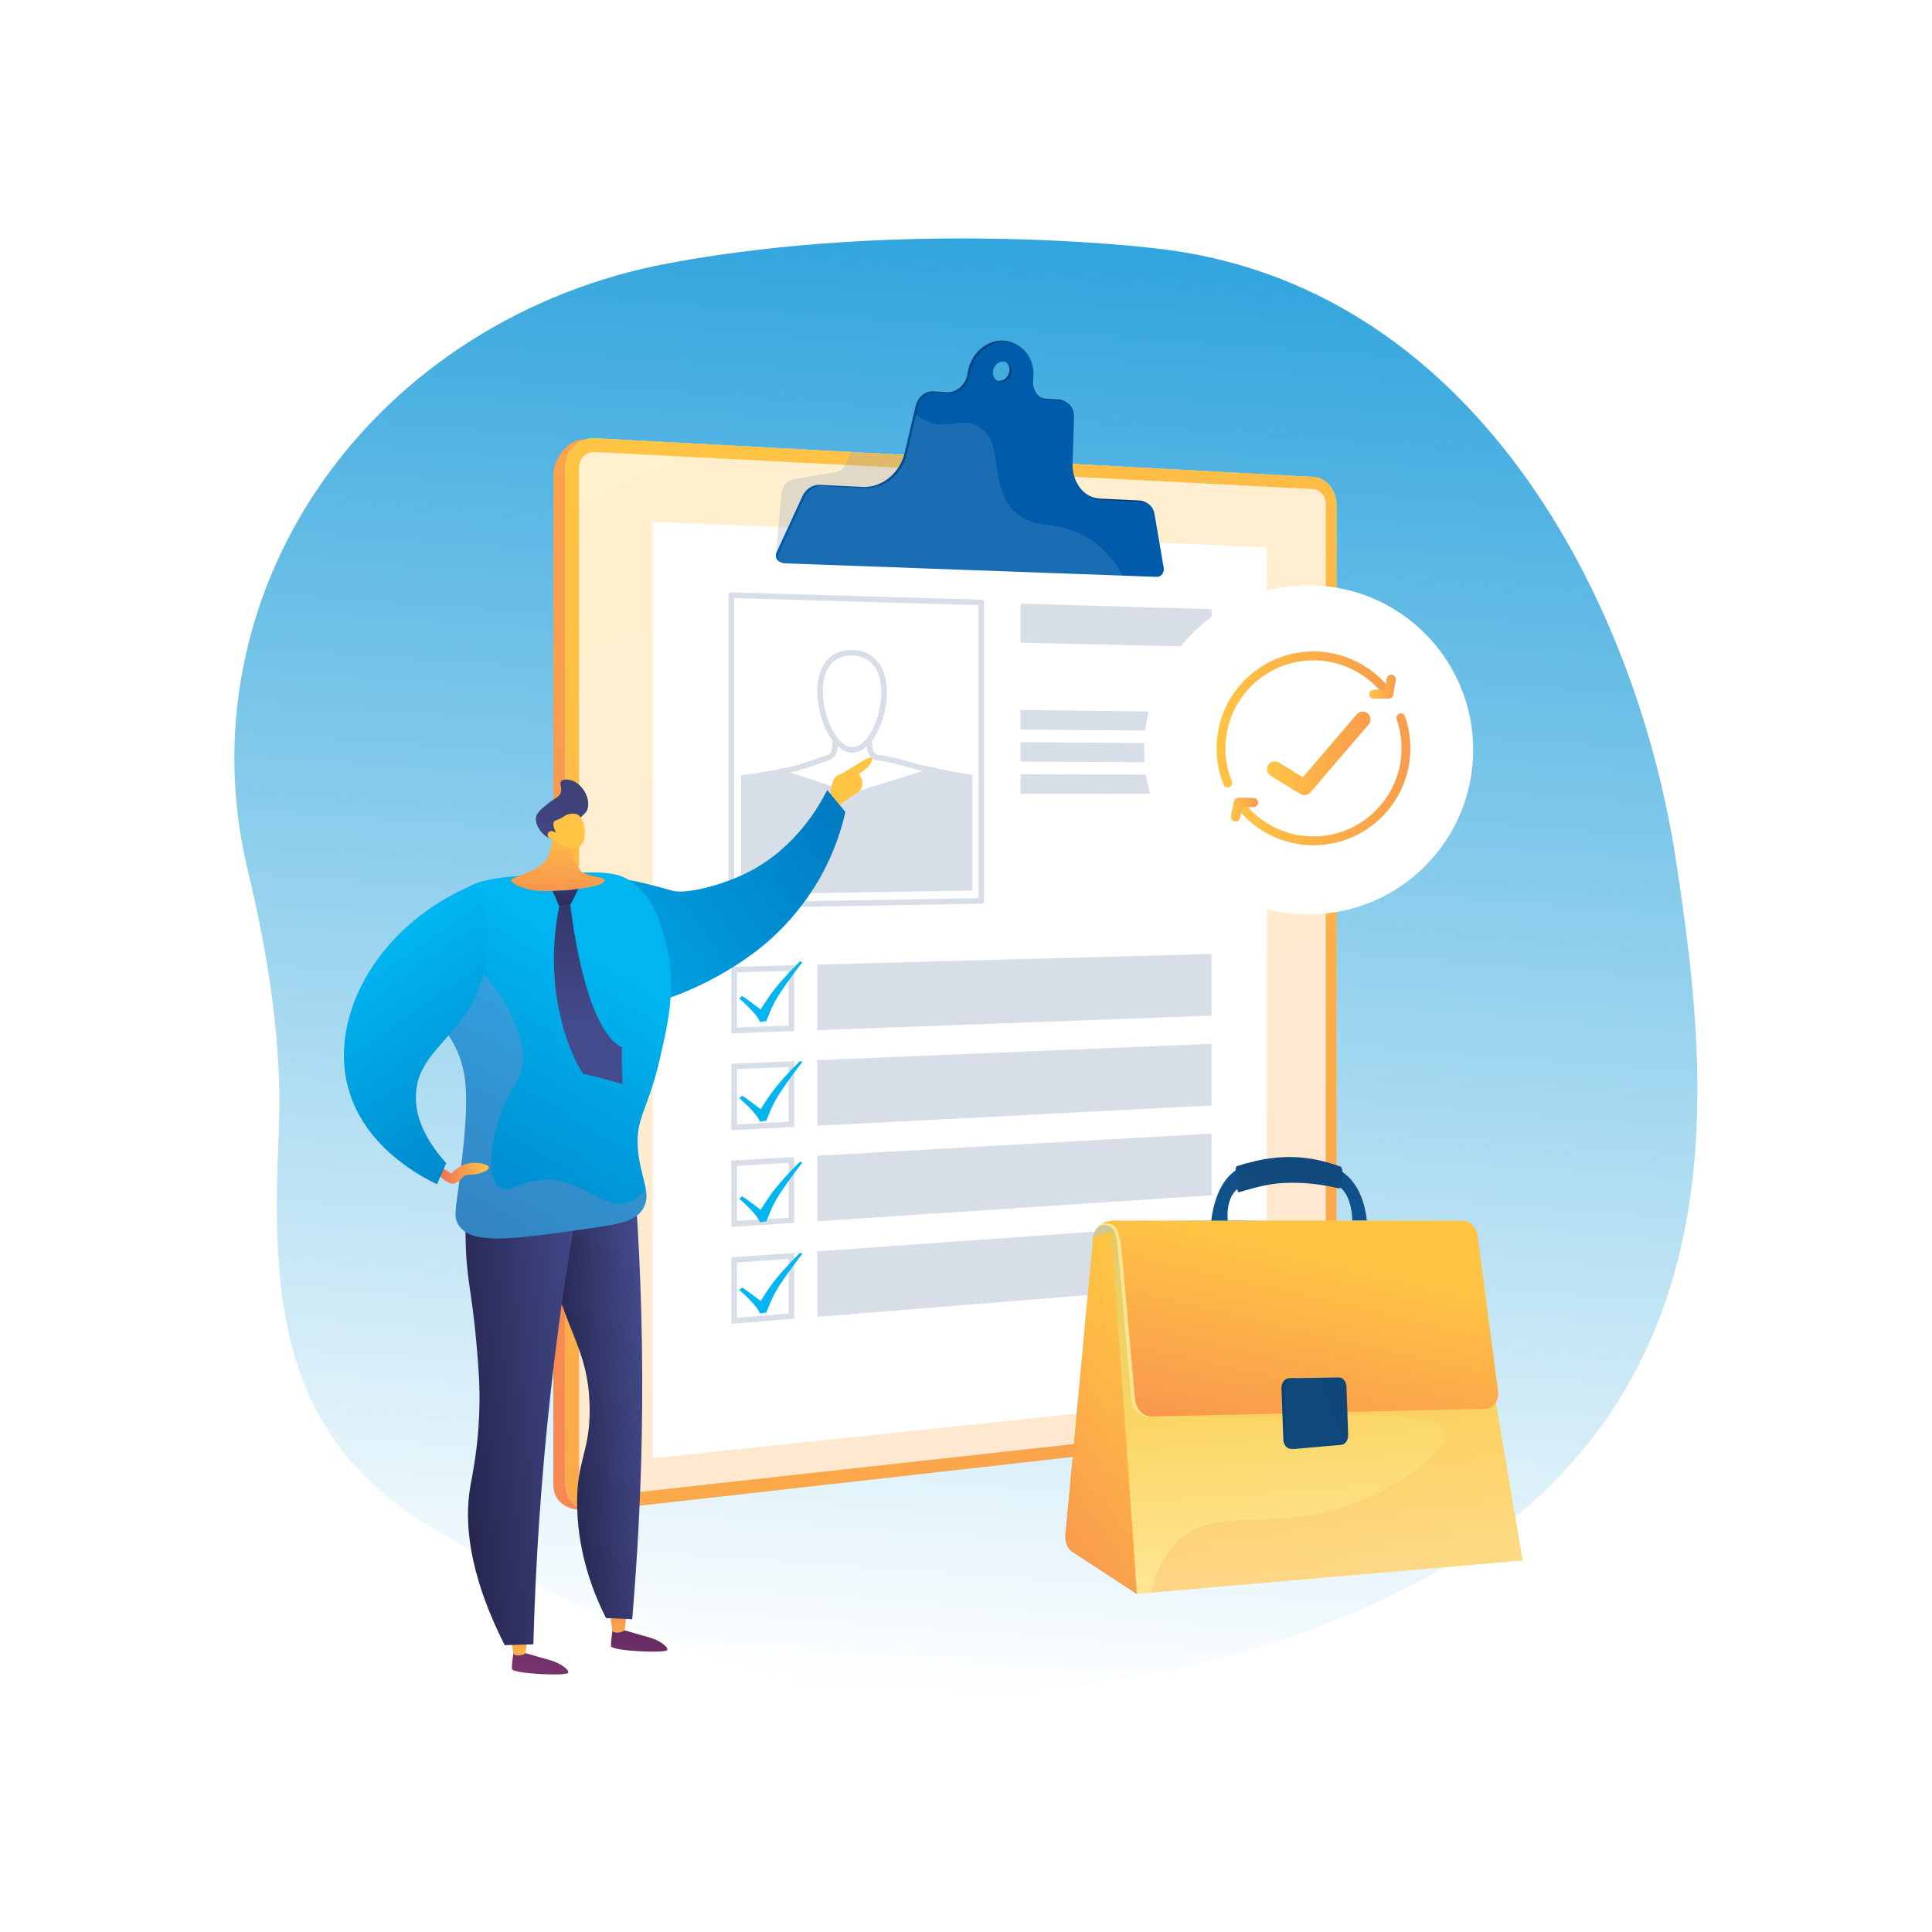 <svg width="320" height="320" viewBox="0 0 320 320" fill="none" xmlns="http://www.w3.org/2000/svg">
<path d="M277.58 142.425C271.012 99.433 244.082 46.613 190.879 41.086C190.879 41.086 150.485 36.173 110.665 43.619C87.032 48.039 66.309 61.195 53.197 80.104C40.085 99.012 35.704 122.069 41.02 144.05C44.473 158.328 46.806 173.104 46.165 187.775C45.05 213.307 45.691 237.141 70.471 252.368C92.596 265.964 120.441 277.956 147.005 280.056C165.057 281.484 185.303 279.174 202.702 274.474C291.374 250.521 284.148 185.418 277.58 142.425Z" fill="url(#paint0_linear_1832_52631)"/>
<g style="mix-blend-mode:soft-light" opacity="0.8">
<path d="M119.017 157.183C134.176 129.484 138.66 109.809 139.751 98.18C140.94 85.514 138.544 79.5 138.442 79.25L137.577 79.605C137.601 79.664 139.997 85.722 138.811 98.196C137.714 109.723 133.247 129.236 118.197 156.733L119.017 157.183H119.017Z" fill="white"/>
<path d="M139.646 220.331C176.355 179.104 177.866 146.59 177.877 146.266L176.942 146.234C176.94 146.315 176.522 154.742 171.376 168.293C166.843 180.224 157.538 198.83 138.948 219.709L139.646 220.331Z" fill="white"/>
<path d="M130.462 208.057C132.184 208.359 133.939 208.605 135.731 208.788L135.826 207.857C113.104 205.529 96.042 193.068 85.73 183.025C74.548 172.135 68.679 161.675 68.621 161.57L67.803 162.024C67.862 162.129 73.797 172.709 85.077 183.695C94.683 193.051 110.095 204.486 130.461 208.057L130.462 208.057Z" fill="white"/>
</g>
<path d="M215.538 80.307L96.865 72.798C94.132 72.652 91.672 75.914 91.672 78.653V245.809C91.672 249.608 95.22 250.373 97.953 250.067L215.538 236.932C217.686 236.692 219.42 234.542 219.42 232.128V84.884C219.42 82.471 217.687 80.422 215.538 80.308V80.307Z" fill="#97A6B7"/>
<path d="M215.538 80.307L96.865 72.798C94.132 72.652 91.672 75.914 91.672 78.653V245.809C91.672 249.608 95.22 250.373 97.953 250.067L215.538 236.932C217.686 236.692 219.42 234.542 219.42 232.128V84.884C219.42 82.471 217.687 80.422 215.538 80.308V80.307Z" fill="url(#paint1_linear_1832_52631)"/>
<path d="M217.49 78.98L98.583 72.582C95.85 72.434 93.623 74.552 93.623 77.313V245.775C93.623 248.536 95.85 250.523 98.583 250.215L217.49 236.828C219.638 236.586 221.372 234.419 221.372 231.987V83.593C221.372 81.16 219.639 79.095 217.49 78.98Z" fill="#D8DEE8"/>
<path d="M217.49 78.98L98.583 72.582C95.85 72.434 93.623 74.552 93.623 77.313V245.775C93.623 248.536 95.85 250.523 98.583 250.215L217.49 236.828C219.638 236.586 221.372 234.419 221.372 231.987V83.593C221.372 81.16 219.639 79.095 217.49 78.98Z" fill="url(#paint2_linear_1832_52631)"/>
<path opacity="0.74" d="M98.583 247.933C97.109 248.096 95.906 247.017 95.906 245.53V77.427C95.906 75.939 97.109 74.791 98.583 74.867L217.49 81.011C218.651 81.071 219.594 82.19 219.594 83.506V232.181C219.594 233.497 218.651 234.671 217.49 234.8L98.583 247.933Z" fill="white"/>
<path d="M209.826 230.812L108.124 241.53V86.441L209.826 90.631V230.812Z" fill="white"/>
<g style="mix-blend-mode:multiply" opacity="0.3">
<path d="M169.148 91.39L128.503 91.947L129.415 81.92C129.484 80.617 130.345 79.548 131.478 79.357L138.362 78.2C139.173 78.064 139.871 77.478 140.224 76.637L140.97 74.863L158.975 76.079L169.148 91.39Z" fill="#97A6B7"/>
</g>
<path d="M190.853 84.886C190.66 83.752 189.829 82.956 188.782 82.904L182.287 82.585C179.339 82.441 177.179 79.821 177.286 76.504L177.537 68.815C177.584 67.393 176.655 66.253 175.379 66.171L173.245 66.031C171.619 65.925 170.535 64.356 170.763 62.541C171.162 59.37 169.176 56.635 166.298 56.42C163.397 56.203 160.69 58.628 160.257 61.839C160.194 62.316 160.046 62.788 159.806 63.209C159.136 64.385 157.961 65.032 156.812 64.957L154.61 64.813C153.277 64.726 152.009 65.75 151.672 67.19L149.841 74.995C149.05 78.37 146.064 80.81 142.894 80.654L135.769 80.305C134.602 80.248 133.458 80.992 132.92 82.158L128.627 91.477C128.276 92.24 128.709 93.064 129.475 93.092L191.259 95.336C191.936 95.361 192.509 94.623 192.385 93.891L190.855 84.886H190.853ZM165.422 63.074C164.571 63.016 163.981 62.207 164.104 61.266C164.229 60.326 165.019 59.613 165.87 59.673C166.72 59.733 167.306 60.543 167.183 61.48C167.059 62.418 166.272 63.131 165.422 63.073V63.074Z" fill="url(#paint3_linear_1832_52631)"/>
<path d="M191.219 85.093C191.026 83.959 190.195 83.163 189.148 83.111L182.653 82.793C179.705 82.648 177.544 80.028 177.652 76.711L177.903 69.022C177.95 67.6 177.021 66.46 175.745 66.378L173.611 66.238C171.984 66.132 170.9 64.563 171.129 62.748C171.527 59.577 169.542 56.842 166.663 56.627C163.763 56.41 161.055 58.835 160.623 62.046C160.559 62.523 160.412 62.995 160.172 63.416C159.502 64.592 158.327 65.239 157.177 65.164L154.976 65.02C153.643 64.933 152.375 65.957 152.038 67.398L150.207 75.203C149.415 78.578 146.43 81.017 143.259 80.862L136.135 80.513C134.968 80.456 133.823 81.199 133.286 82.366L128.993 91.684C128.641 92.448 129.074 93.272 129.841 93.3L191.625 95.545C192.301 95.569 192.875 94.832 192.751 94.1L191.221 85.095L191.219 85.093ZM165.788 63.281C164.937 63.223 164.347 62.414 164.47 61.473C164.594 60.533 165.385 59.82 166.236 59.88C167.085 59.941 167.672 60.75 167.548 61.687C167.425 62.625 166.638 63.338 165.788 63.28V63.281Z" fill="#005CAA"/>
<g style="mix-blend-mode:soft-light" opacity="0.5">
<path d="M180.646 89.373C175.134 85.651 170.906 88.291 167.472 84.093C163.795 79.6 166.274 73.684 162.47 70.893C160.034 69.105 157.861 70.682 155.029 70.198C153.991 70.021 152.884 69.57 151.734 68.691L150.207 75.201C149.415 78.576 146.43 81.015 143.259 80.86L136.135 80.511C134.968 80.454 133.823 81.197 133.286 82.363L128.993 91.682C128.641 92.446 129.074 93.27 129.841 93.298L185.99 95.338C184.576 92.881 182.819 90.84 180.647 89.374L180.646 89.373Z" fill="white" fill-opacity="0.2"/>
</g>
<path d="M130.622 160.819V169.876L122.062 170.192V161.048L130.622 160.818V160.819ZM131.548 159.867L121.136 160.148V171.153L131.548 170.769V159.867Z" fill="#D8DEE8"/>
<path d="M200.672 168.216L135.382 170.627V159.764L200.672 158.008V168.216Z" fill="#D8DEE8"/>
<path d="M130.622 176.723V185.78L122.062 186.22V177.077L130.622 176.722V176.723ZM131.548 175.758L121.136 176.19V187.196L131.548 186.659V175.758Z" fill="#D8DEE8"/>
<path d="M200.672 183.095L135.382 186.46V175.597L200.672 172.887V183.095Z" fill="#D8DEE8"/>
<path d="M130.622 192.616V201.671L122.063 202.237V193.096L130.622 192.616ZM131.548 191.637L121.136 192.221V203.227L131.548 202.538V191.637Z" fill="#D8DEE8"/>
<path d="M200.672 197.966L135.382 202.284V191.421L200.672 187.758V197.966Z" fill="#D8DEE8"/>
<path d="M130.622 208.513V217.566L122.062 218.257V209.118L130.622 208.512V208.513ZM131.548 207.52L121.136 208.256V219.262L131.548 218.421V207.52Z" fill="#D8DEE8"/>
<path d="M200.672 212.842L135.382 218.113V207.25L200.672 202.633V212.842Z" fill="#D8DEE8"/>
<path d="M121.136 150.408C121.015 150.408 120.898 150.36 120.812 150.275C120.723 150.188 120.673 150.069 120.673 149.945V98.581C120.673 98.456 120.724 98.336 120.814 98.249C120.903 98.162 121.017 98.112 121.15 98.118L162.552 99.325C162.802 99.333 163.001 99.537 163.001 99.787V149.215C163.001 149.468 162.798 149.673 162.547 149.678L121.145 150.407H121.137L121.136 150.408ZM121.599 99.058V149.474L162.076 148.761V100.239L121.599 99.058Z" fill="#D8DEE8"/>
<path d="M200.672 107.178L169.041 106.45V99.981L200.672 100.903V107.178Z" fill="#D8DEE8"/>
<path d="M200.672 121.119L169.041 120.825V117.59L200.672 117.982V121.119Z" fill="#D8DEE8"/>
<path d="M200.672 126.292L169.041 126.157V122.922L200.672 123.154V126.292Z" fill="#D8DEE8"/>
<path d="M200.672 131.463L169.041 131.488V128.254L200.672 128.325V131.463Z" fill="#D8DEE8"/>
<path d="M122.751 148.12V128.425L128.778 127.474L154.526 127.199L161.039 128.369V147.508L122.751 148.12Z" fill="#D8DEE8"/>
<path d="M143.174 114.911C143.471 117.936 143.769 120.958 144.067 123.98C144.147 124.798 144.76 125.442 145.524 125.513C148.541 125.794 151.854 127.282 154.838 127.557L141.159 131.828L129.09 127.831C132.346 127.335 134.716 126.294 137.105 125.518C137.717 125.32 138.159 124.757 138.234 124.081C138.441 122.208 138.648 120.336 138.855 118.466L143.174 114.91V114.911Z" fill="white"/>
<path d="M141.16 132.291C141.111 132.291 141.062 132.283 141.014 132.268L128.946 128.271C128.743 128.203 128.612 128.006 128.63 127.792C128.648 127.579 128.81 127.406 129.021 127.374C131.449 127.004 133.363 126.33 135.213 125.679C135.813 125.467 136.381 125.267 136.963 125.079C137.401 124.937 137.72 124.526 137.774 124.031L138.395 118.416C138.408 118.296 138.468 118.187 138.561 118.11L142.88 114.555C143.012 114.446 143.193 114.419 143.351 114.484C143.509 114.55 143.617 114.696 143.634 114.866L144.527 123.935C144.586 124.532 145.023 125.002 145.567 125.053C147.12 125.197 148.751 125.653 150.328 126.095C151.855 126.521 153.434 126.964 154.881 127.097C155.101 127.118 155.275 127.29 155.299 127.509C155.322 127.728 155.186 127.933 154.976 128L141.297 132.27C141.252 132.284 141.206 132.291 141.159 132.291H141.16ZM130.933 127.953L141.164 131.341L152.831 127.699C151.914 127.499 150.988 127.239 150.078 126.985C148.541 126.554 146.952 126.11 145.482 125.973C144.497 125.881 143.709 125.062 143.606 124.024L142.799 115.819L139.295 118.703L138.695 124.132C138.6 124.987 138.032 125.705 137.249 125.959C136.678 126.145 136.116 126.342 135.521 126.552C134.097 127.053 132.638 127.566 130.933 127.953Z" fill="#D8DEE8"/>
<path d="M146.438 114.625C146.438 119.048 144.081 124.22 141.16 124.203C138.222 124.185 135.829 118.933 135.829 114.467C135.829 110.001 138.223 108.046 141.16 108.107C144.081 108.168 146.438 110.202 146.438 114.625Z" fill="white"/>
<path d="M141.175 124.668H141.156C137.895 124.649 135.365 119.17 135.365 114.47C135.365 112.148 136.006 110.293 137.219 109.105C138.227 108.118 139.595 107.613 141.168 107.646C145.395 107.734 146.901 111.31 146.901 114.627C146.901 117.945 145.622 121.615 143.79 123.436C142.967 124.254 142.087 124.668 141.175 124.668ZM141.026 108.571C139.758 108.571 138.668 108.983 137.868 109.767C136.837 110.776 136.292 112.403 136.292 114.47C136.292 118.63 138.539 123.727 141.162 123.743C141.839 123.746 142.491 123.423 143.137 122.78C144.781 121.146 145.975 117.717 145.975 114.628C145.975 110.9 144.171 108.635 141.15 108.572C141.108 108.572 141.067 108.571 141.025 108.571H141.026Z" fill="#D8DEE8"/>
<path d="M122.457 165.394C122.457 165.394 125.314 167.781 125.864 169.25C125.91 169.315 126.81 169.098 126.914 169.142C127.234 168.498 127.734 166.739 129.052 164.714C130.779 162.061 132.807 159.489 132.842 159.458C132.844 159.456 132.856 159.445 132.859 159.43C132.872 159.347 132.537 159.205 132.484 159.257C132.136 159.6 130.109 161.588 128.463 163.634C127.078 165.356 126.005 167.215 126.005 167.215C126.005 167.215 123.275 165.107 122.905 164.985C122.756 165.121 122.606 165.257 122.456 165.394H122.457Z" fill="#00B5F0"/>
<path d="M122.457 181.902C122.457 181.902 125.314 184.289 125.864 185.758C125.91 185.822 126.81 185.606 126.914 185.65C127.234 185.006 127.734 183.247 129.052 181.222C130.779 178.569 132.807 175.997 132.842 175.965C132.844 175.964 132.856 175.952 132.859 175.938C132.872 175.855 132.537 175.713 132.484 175.765C132.136 176.108 130.109 178.096 128.463 180.142C127.078 181.863 126.005 183.723 126.005 183.723C126.005 183.723 123.275 181.615 122.905 181.493C122.756 181.629 122.606 181.765 122.456 181.902H122.457Z" fill="#00B5F0"/>
<path d="M122.457 198.57C122.457 198.57 125.314 200.957 125.864 202.426C125.91 202.49 126.81 202.274 126.914 202.318C127.234 201.674 127.734 199.915 129.052 197.89C130.779 195.236 132.807 192.665 132.842 192.633C132.844 192.632 132.856 192.62 132.859 192.606C132.872 192.523 132.537 192.381 132.484 192.433C132.136 192.776 130.109 194.764 128.463 196.81C127.078 198.531 126.005 200.391 126.005 200.391C126.005 200.391 123.275 198.283 122.905 198.16C122.756 198.297 122.606 198.433 122.456 198.57H122.457Z" fill="#00B5F0"/>
<path d="M122.457 213.672C122.457 213.672 125.314 216.058 125.864 217.527C125.91 217.592 126.81 217.375 126.914 217.419C127.234 216.775 127.734 215.016 129.052 212.991C130.779 210.338 132.807 207.767 132.842 207.735C132.844 207.733 132.856 207.722 132.859 207.707C132.872 207.625 132.537 207.482 132.484 207.535C132.136 207.877 130.109 209.865 128.463 211.911C127.078 213.633 126.005 215.493 126.005 215.493C126.005 215.493 123.275 213.385 122.905 213.262C122.756 213.398 122.606 213.535 122.456 213.672H122.457Z" fill="#00B5F0"/>
<path d="M221.45 193.641C221.45 193.641 225.981 195.17 226.463 203.071C225.722 203.009 223.994 203.071 223.994 203.071C223.994 203.071 224.314 197.325 221.091 196.208C221.35 195.538 221.45 193.641 221.45 193.641V193.641Z" fill="url(#paint4_linear_1832_52631)"/>
<path d="M204.825 193.166C204.938 194.605 205.051 196.043 205.164 197.482C207.403 196.836 209.851 196.086 212.485 195.948C215.907 195.769 219.045 196.168 221.839 196.861C221.963 196.679 222.226 196.242 222.348 195.531C222.544 194.385 222.216 193.435 222.155 193.265C220.732 192.737 219.188 192.293 217.535 191.992C212.793 191.128 208.507 191.986 204.825 193.166H204.825Z" fill="url(#paint5_linear_1832_52631)"/>
<path d="M204.613 194.414C204.62 193.894 204.657 193.244 204.824 193.167C204.981 193.096 205.192 193.566 205.284 193.827C205.322 193.936 205.406 194.2 205.457 195.039C205.525 196.122 205.446 196.652 205.374 196.98C205.331 197.177 205.264 197.475 205.163 197.483C205.083 197.489 205.012 197.3 204.908 196.936C204.767 196.444 204.597 195.625 204.613 194.414Z" fill="url(#paint6_linear_1832_52631)"/>
<path d="M200.486 203.506C201.424 203.692 203.707 204.248 203.707 204.248C203.707 204.248 202.219 199.195 205.025 196.862C205.098 196.48 205.172 195.875 205.083 195.146C205.014 194.583 204.872 194.133 204.748 193.82C203.557 194.533 200.963 196.928 200.486 203.506Z" fill="url(#paint7_linear_1832_52631)"/>
<path d="M181.069 204.834C181.069 204.834 181.183 202.18 185.098 202.18C185.715 202.664 185.746 204.834 185.746 204.834H181.069Z" fill="url(#paint8_linear_1832_52631)"/>
<path d="M177.593 257.004L188.307 263.998L194.799 238.312L184.102 203.875L181.069 204.834L176.466 254.291C176.362 255.411 176.812 256.495 177.592 257.004H177.593Z" fill="url(#paint9_linear_1832_52631)"/>
<path d="M177.593 257.004L188.307 263.998L194.799 238.312L184.102 203.875L181.069 204.834L176.466 254.291C176.362 255.411 176.812 256.495 177.592 257.004H177.593Z" fill="url(#paint10_linear_1832_52631)"/>
<g style="mix-blend-mode:multiply" opacity="0.3">
<path d="M194.799 238.312L184.102 203.875L181.068 204.834C181.815 207.874 182.173 212.823 182.341 215.578C183.058 227.302 185.441 230.565 184.287 238.745C183.327 245.546 181.232 246.469 181.415 251.044C181.614 256.028 184.311 260.201 187.516 263.482L188.307 263.998L194.799 238.312Z" fill="url(#paint11_linear_1832_52631)" style="mix-blend-mode:multiply"/>
<path d="M194.799 238.312L184.102 203.875L181.068 204.834C181.815 207.874 182.173 212.823 182.341 215.578C183.058 227.302 185.441 230.565 184.287 238.745C183.327 245.546 181.232 246.469 181.415 251.044C181.614 256.028 184.311 260.201 187.516 263.482L188.307 263.998L194.799 238.312Z" fill="url(#paint12_linear_1832_52631)"/>
</g>
<path d="M184.102 203.875H242.935L252.197 258.46L188.307 263.998L184.102 203.875Z" fill="url(#paint13_linear_1832_52631)"/>
<g style="mix-blend-mode:multiply" opacity="0.2">
<path d="M242.935 203.872H223.115C222.751 204.991 222.193 206.538 221.378 208.289C212.515 227.342 192.224 229.744 192.59 232.875C193.138 237.555 238.322 230.912 239.476 237.343C240.033 240.447 230.492 247.504 220.521 250.176C208.583 253.375 199.811 249.343 193.976 256.532C192 258.966 191.128 261.818 190.703 263.746L252.197 258.457L242.936 203.871L242.935 203.872Z" fill="url(#paint14_linear_1832_52631)"/>
<path d="M242.935 203.872H223.115C222.751 204.991 222.193 206.538 221.378 208.289C212.515 227.342 192.224 229.744 192.59 232.875C193.138 237.555 238.322 230.912 239.476 237.343C240.033 240.447 230.492 247.504 220.521 250.176C208.583 253.375 199.811 249.343 193.976 256.532C192 258.966 191.128 261.818 190.703 263.746L252.197 258.457L242.936 203.871L242.935 203.872Z" fill="url(#paint15_linear_1832_52631)"/>
</g>
<path d="M185.099 202.18C184.437 202.18 183.509 202.091 182.502 202.729C182.287 202.865 182.097 203.015 181.93 203.167L182.394 202.989C183.14 202.753 184.17 203.068 184.554 203.875C185.027 204.868 185.197 207.164 185.299 208.301C185.593 211.536 187.399 231.667 187.399 231.667C187.534 233.365 188.73 234.65 190.142 234.617L244.868 231.548C245.283 231.539 245.694 231.399 246.037 231.115C246.752 230.524 247.076 229.498 246.91 228.524L244.138 204.547C243.903 203.168 242.898 202.18 241.733 202.18H185.1H185.099Z" fill="url(#paint16_linear_1832_52631)"/>
<path d="M185.685 202.182C185.022 202.182 184.236 202.085 183.359 202.339C183.123 202.407 182.745 202.533 182.579 202.684C182.579 202.684 184.437 202.206 185.14 203.877C185.569 204.898 185.782 207.166 185.886 208.303C186.18 211.538 187.985 231.67 187.985 231.67C188.12 233.367 189.316 234.653 190.728 234.62L246.071 233.336C246.486 233.327 246.897 233.187 247.24 232.903C247.956 232.312 248.279 231.286 248.113 230.311L244.724 204.548C244.49 203.17 243.485 202.182 242.319 202.182H185.686L185.685 202.182Z" fill="url(#paint17_linear_1832_52631)"/>
<path d="M221.627 238.13L214.696 239.922L213.964 239.987C213.226 240.051 212.592 239.367 212.56 238.465L212.255 229.939C212.223 229.037 212.806 228.289 213.546 228.278L214.281 228.266L221.248 229.217C221.914 229.207 222.474 228.825 222.504 229.672L222.789 237.667C222.819 238.513 222.289 238.072 221.626 238.13H221.627Z" fill="url(#paint18_linear_1832_52631)"/>
<path d="M222.154 239.31L214.475 239.986C213.738 240.05 213.103 239.366 213.071 238.464L212.767 229.938C212.735 229.036 213.318 228.288 214.057 228.277L221.754 228.152C222.42 228.142 222.985 228.825 223.015 229.671L223.301 237.666C223.331 238.512 222.817 239.252 222.153 239.31H222.154Z" fill="url(#paint19_linear_1832_52631)"/>
<path d="M137.534 131.652C137.534 131.652 137.59 128.788 138.912 128.345C140.235 127.902 144.734 124.419 144.465 125.777C144.196 127.135 142.23 128.179 142.23 128.179C142.23 128.179 143.886 130.242 141.777 131.45C139.667 132.658 135.661 136.699 137.534 131.653V131.652Z" fill="url(#paint20_linear_1832_52631)"/>
<path d="M137.016 130.852C138.019 132.066 139.022 133.28 140.025 134.495C139.406 137.218 138.246 141.03 135.941 145.168C134.924 146.993 131.742 152.369 125.882 157.045C117.905 163.41 102.855 170.159 97.671 164.845C93.046 160.104 98.396 147.929 99.387 145.74C101.96 146.627 98.597 143.83 111.362 147.53C113.005 148.006 117.515 147.265 122.325 145.206C131.228 141.396 135.577 133.714 137.016 130.852Z" fill="url(#paint21_linear_1832_52631)"/>
<path d="M101.532 269.481C101.532 269.481 101.151 271.811 101.2 272.64C101.248 273.469 110.448 273.893 110.541 273.271C110.634 272.65 109.02 271.663 107.884 271.314C106.748 270.966 103.424 270.035 103.424 270.035L101.531 269.48L101.532 269.481Z" fill="url(#paint22_linear_1832_52631)"/>
<path d="M103.765 267.157L103.472 270.054C103.472 270.054 102.403 270.76 101.461 270.215L100.99 267.062L103.765 267.157Z" fill="url(#paint23_linear_1832_52631)"/>
<path d="M85.118 273.255C85.118 273.255 84.737 275.584 84.786 276.413C84.834 277.242 94.035 277.667 94.127 277.045C94.22 276.424 92.606 275.436 91.47 275.088C90.334 274.739 87.01 273.809 87.01 273.809L85.117 273.254L85.118 273.255Z" fill="url(#paint24_linear_1832_52631)"/>
<path d="M87.351 270.935L87.057 273.831C87.057 273.831 85.989 274.538 85.047 273.992L84.576 270.84L87.351 270.935Z" fill="url(#paint25_linear_1832_52631)"/>
<path d="M102.096 191.538C103.159 193.694 104.223 195.85 105.286 198.006C106.142 210.31 106.566 223.689 106.294 237.997C106.091 248.642 105.522 258.726 104.705 268.191C103.263 268.125 101.822 268.059 100.379 267.993C98.295 263.856 95.833 257.586 95.607 249.847C95.371 241.775 97.818 240.703 97.662 232.974C97.462 222.957 93.261 220.284 91.023 208.234C90.167 203.626 89.591 197.607 90.276 190.305C94.216 190.715 98.157 191.127 102.097 191.538H102.096Z" fill="url(#paint26_linear_1832_52631)"/>
<path style="mix-blend-mode:multiply" opacity="0.3" d="M90.275 190.305C92.403 190.526 94.531 190.749 96.659 190.971C100.49 197.637 101.559 204.575 100.887 207.644C99.936 211.986 97.421 213.377 97.559 217.737C97.696 222.05 100.237 223.169 101.849 228.254C102.965 231.774 102.67 235.011 102.035 241.34C100.757 254.09 97.678 257.989 100.257 262.169C100.99 263.357 102.31 264.772 104.896 265.851C104.833 266.633 104.771 267.418 104.704 268.191C103.262 268.126 101.821 268.059 100.378 267.993C98.294 263.855 95.832 257.586 95.606 249.847C95.37 241.775 97.817 240.703 97.662 232.974C97.46 222.957 93.26 220.285 91.022 208.234C90.166 203.626 89.59 197.607 90.275 190.305Z" fill="url(#paint27_linear_1832_52631)"/>
<path d="M96.375 195.42C94.379 206.305 92.615 217.956 91.239 230.311C89.578 245.23 88.691 259.293 88.343 272.352C86.76 272.397 85.177 272.442 83.595 272.487C77.359 260.15 76.978 251.786 77.878 246.34C78.224 244.241 79.165 240.127 79.38 233.977C79.53 229.69 79.257 226.428 78.915 222.506C78.166 213.908 77.257 212.031 77.126 205.454C77.004 199.282 76.978 196.158 78.74 194.335C83.382 189.532 95.459 194.995 96.375 195.42Z" fill="url(#paint28_linear_1832_52631)"/>
<path d="M106.497 200.213C108.014 197.697 106.109 195.271 105.675 190.503C105.184 185.101 107.265 184.202 109.324 175.248C110.693 169.294 112.006 163.577 110.438 156.885C109.687 153.678 108.412 148.239 103.911 145.612C101.588 144.256 98.416 144.392 92.167 144.718C84.44 145.122 80.577 145.325 77.696 146.842C77.274 147.065 68.508 151.832 67.905 159.604C67.291 167.514 75.905 168.578 77.054 179.126C77.57 183.861 76.65 191.144 76.054 195.868C75.482 200.404 75.088 201.565 75.983 202.939C78.14 206.248 84.745 205.305 97.955 203.419C103.136 202.679 105.367 202.089 106.498 200.212L106.497 200.213Z" fill="url(#paint29_linear_1832_52631)"/>
<path style="mix-blend-mode:multiply" opacity="0.2" d="M86.399 177.431C85.84 179.488 83.831 181.023 82.433 186.024C82.131 187.104 79.981 194.792 82.77 196.685C84.381 197.778 85.828 195.707 89.737 195.437C96.514 194.968 99.741 200.663 104.168 199.108C104.935 198.838 105.95 198.262 106.961 196.94C107.163 198.131 107.129 199.166 106.497 200.214C105.366 202.091 103.136 202.68 97.954 203.42C84.744 205.307 78.139 206.25 75.982 202.94C75.087 201.567 75.481 200.405 76.053 195.87C76.649 191.146 77.569 183.862 77.053 179.127C75.904 168.578 67.289 167.516 67.904 159.605C68.068 157.49 68.846 155.608 69.886 153.969C80.815 158.391 88.155 170.969 86.399 177.431V177.431Z" fill="url(#paint30_linear_1832_52631)"/>
<path d="M72.596 192.991L74.782 194.387C75.174 193.933 76.084 193.019 77.502 192.707C79.102 192.356 80.936 192.859 80.979 193.37C81.014 193.779 79.896 194.191 79.723 194.255C78.329 194.77 77.294 194.342 76.73 194.903C76.53 195.101 76.282 195.47 75.71 195.812C75.56 195.902 75.403 195.981 75.319 196.014C74.389 196.376 72.791 194.754 72.654 194.613L72.596 192.991L72.596 192.991Z" fill="url(#paint31_linear_1832_52631)"/>
<path d="M79.055 164.317C80.637 160.529 81.852 154.762 79.354 146.148C62.893 152.635 54.379 167.977 57.656 180.167C60.359 190.215 70.189 195.109 72.382 196.139C72.892 194.977 73.403 193.816 73.913 192.655C71.372 189.825 68.508 185.64 68.913 180.865C69.475 174.245 75.853 171.986 79.055 164.317Z" fill="url(#paint32_linear_1832_52631)"/>
<path d="M91.763 136.93C91.763 136.93 91.632 139.809 90.739 141.966C89.932 143.915 85.683 145.14 84.821 145.575C83.959 146.01 86.435 147.282 88.92 147.531C91.405 147.781 98.503 147.216 99.782 146.274C101.061 145.332 98.754 145.403 96.979 144.752C95.206 144.101 94.18 140.632 94.493 139.058C94.806 137.483 91.762 136.93 91.762 136.93H91.763Z" fill="url(#paint33_linear_1832_52631)"/>
<path d="M95.693 135.885C96.983 134.618 97.163 134.471 97.304 134.032C97.867 132.275 96.504 129.867 94.716 129.275C94.623 129.244 93.424 128.86 92.966 129.381C92.577 129.822 93.149 130.433 92.877 131.284C92.623 132.081 91.931 132.141 90.651 133.186C89.596 134.047 88.941 134.583 88.789 135.335C88.477 136.887 90.356 139.137 92.019 139.076C92.618 139.053 92.78 138.748 95.693 135.885Z" fill="url(#paint34_linear_1832_52631)"/>
<path d="M92.181 139.313C92.181 139.313 93.552 140.865 95.64 140.353C97.51 139.893 97.032 135.603 95.664 134.917C95.208 134.688 94.378 134.707 93.754 135.007C93.386 135.185 93.283 135.37 92.676 135.648C92.115 135.905 91.938 135.869 91.788 136.05C91.599 136.276 91.518 136.763 92.109 137.937C91.683 137.636 91.225 137.573 90.943 137.773C90.898 137.805 90.785 137.916 90.736 138.063C90.557 138.594 91.11 139.134 92.181 139.314V139.313Z" fill="url(#paint35_linear_1832_52631)"/>
<path d="M95.77 147.238C95.516 147.814 95.228 148.408 94.907 149.018C94.758 149.296 94.61 149.569 94.462 149.832C93.848 149.916 93.236 150.002 92.624 150.085C92.255 149.25 91.887 148.408 91.519 147.569C91.949 147.554 92.4 147.532 92.865 147.501C93.119 147.507 93.385 147.501 93.66 147.486C94.158 147.455 94.617 147.396 95.028 147.322C95.278 147.297 95.526 147.266 95.771 147.238H95.77Z" fill="url(#paint36_linear_1832_52631)"/>
<path d="M94.443 149.66C94.443 149.66 96.551 170.291 103.041 173.514C102.884 174.178 103.12 179.55 103.12 179.55C103.12 179.55 97.085 177.818 96.744 177.942C96.403 178.066 89.317 166.657 92.622 150.085L94.442 149.661L94.443 149.66Z" fill="url(#paint37_linear_1832_52631)"/>
<g filter="url(#filter0_d_1832_52631)">
<path d="M216.751 151.451C231.802 151.451 244.004 139.249 244.004 124.198C244.004 109.147 231.802 96.945 216.751 96.945C201.7 96.945 189.499 109.147 189.499 124.198C189.499 139.249 201.7 151.451 216.751 151.451Z" fill="white"/>
</g>
<path d="M203.345 130.416C203.054 130.416 202.779 130.242 202.663 129.956C201.892 128.047 201.501 126.026 201.501 123.95C201.501 115.099 208.703 107.898 217.553 107.898C222.626 107.898 227.456 110.338 230.473 114.424C230.714 114.75 230.645 115.209 230.319 115.451C229.993 115.691 229.533 115.622 229.291 115.296C226.549 111.584 222.162 109.368 217.553 109.368C209.512 109.368 202.97 115.911 202.97 123.951C202.97 125.838 203.325 127.674 204.025 129.407C204.177 129.783 203.995 130.211 203.619 130.363C203.529 130.399 203.436 130.417 203.345 130.417V130.416Z" fill="url(#paint38_linear_1832_52631)"/>
<path d="M227.572 115.723C227.174 115.723 226.847 115.419 226.838 115.02C226.829 114.615 227.151 114.286 227.557 114.277L229.393 114.242L229.708 112.377C229.775 111.977 230.154 111.709 230.554 111.776C230.954 111.843 231.223 112.223 231.156 112.623L230.74 115.089C230.682 115.437 230.384 115.679 230.032 115.686L227.588 115.723H227.572Z" fill="url(#paint39_linear_1832_52631)"/>
<path d="M227.572 115.723C227.174 115.723 226.847 115.419 226.838 115.02C226.829 114.615 227.151 114.286 227.557 114.277L229.393 114.242L229.708 112.377C229.775 111.977 230.154 111.709 230.554 111.776C230.954 111.843 231.223 112.223 231.156 112.623L230.74 115.089C230.682 115.437 230.384 115.679 230.032 115.686L227.588 115.723H227.572Z" fill="url(#paint40_linear_1832_52631)"/>
<path d="M217.554 140.001C212.591 140.001 207.986 137.759 204.919 133.851C204.669 133.532 204.724 133.071 205.043 132.821C205.363 132.57 205.824 132.626 206.074 132.945C208.861 136.496 213.045 138.532 217.553 138.532C225.594 138.532 232.136 131.99 232.136 123.949C232.136 122.299 231.862 120.68 231.323 119.137C231.189 118.754 231.391 118.336 231.774 118.201C232.157 118.068 232.576 118.27 232.71 118.653C233.303 120.351 233.605 122.133 233.605 123.948C233.605 132.8 226.403 140 217.553 140L217.554 140.001Z" fill="url(#paint41_linear_1832_52631)"/>
<path d="M204.641 136.032C204.592 136.032 204.543 136.028 204.494 136.017C204.096 135.937 203.839 135.55 203.919 135.152L204.403 132.749C204.472 132.406 204.774 132.152 205.123 132.152H205.131L207.632 132.188C208.037 132.192 208.362 132.528 208.358 132.934C208.354 133.339 208.017 133.67 207.615 133.662L205.723 133.642L205.359 135.442C205.288 135.791 204.982 136.032 204.64 136.032H204.641Z" fill="url(#paint42_linear_1832_52631)"/>
<path d="M204.641 136.032C204.592 136.032 204.543 136.028 204.494 136.017C204.096 135.937 203.839 135.55 203.919 135.152L204.403 132.749C204.472 132.406 204.774 132.152 205.123 132.152H205.131L207.632 132.188C208.037 132.192 208.362 132.528 208.358 132.934C208.354 133.339 208.017 133.67 207.615 133.662L205.723 133.642L205.359 135.442C205.288 135.791 204.982 136.032 204.64 136.032H204.641Z" fill="url(#paint43_linear_1832_52631)"/>
<path d="M216.059 131.707C215.827 131.707 215.594 131.645 215.385 131.516L210.475 128.507C209.866 128.134 209.676 127.338 210.049 126.729C210.422 126.121 211.218 125.93 211.827 126.303L215.795 128.736L224.717 118.315C225.181 117.773 225.997 117.71 226.54 118.174C227.082 118.638 227.145 119.454 226.681 119.996L217.042 131.255C216.788 131.551 216.426 131.707 216.059 131.707Z" fill="url(#paint44_linear_1832_52631)"/>
<defs>
<filter id="filter0_d_1832_52631" x="185.499" y="92.945" width="62.505" height="62.506" filterUnits="userSpaceOnUse" color-interpolation-filters="sRGB">
<feFlood flood-opacity="0" result="BackgroundImageFix"/>
<feColorMatrix in="SourceAlpha" type="matrix" values="0 0 0 0 0 0 0 0 0 0 0 0 0 0 0 0 0 0 127 0" result="hardAlpha"/>
<feOffset/>
<feGaussianBlur stdDeviation="2"/>
<feComposite in2="hardAlpha" operator="out"/>
<feColorMatrix type="matrix" values="0 0 0 0 0 0 0 0 0 0.361 0 0 0 0 0.667 0 0 0 0.1 0"/>
<feBlend mode="normal" in2="BackgroundImageFix" result="effect1_dropShadow_1832_52631"/>
<feBlend mode="normal" in="SourceGraphic" in2="effect1_dropShadow_1832_52631" result="shape"/>
</filter>
<linearGradient id="paint0_linear_1832_52631" x1="181.298" y1="-16.247" x2="159.353" y2="280.429" gradientUnits="userSpaceOnUse">
<stop stop-color="#008ED5"/>
<stop offset="1" stop-color="#0094D5" stop-opacity="0"/>
</linearGradient>
<linearGradient id="paint1_linear_1832_52631" x1="22.996" y1="-101.414" x2="224.684" y2="344.908" gradientUnits="userSpaceOnUse">
<stop stop-color="#FFC444"/>
<stop offset="1" stop-color="#F36F56"/>
</linearGradient>
<linearGradient id="paint2_linear_1832_52631" x1="111.963" y1="73.211" x2="314.433" y2="520.22" gradientUnits="userSpaceOnUse">
<stop stop-color="#FFC444"/>
<stop offset="1" stop-color="#F36F56"/>
</linearGradient>
<linearGradient id="paint3_linear_1832_52631" x1="128.503" y1="75.871" x2="192.401" y2="75.871" gradientUnits="userSpaceOnUse">
<stop stop-color="#005CAA"/>
<stop offset="1" stop-color="#00335E"/>
</linearGradient>
<linearGradient id="paint4_linear_1832_52631" x1="222.378" y1="220.481" x2="224.343" y2="191.203" gradientUnits="userSpaceOnUse">
<stop stop-color="#005CAA"/>
<stop offset="1" stop-color="#144E83"/>
</linearGradient>
<linearGradient id="paint5_linear_1832_52631" x1="212.533" y1="210.198" x2="213.904" y2="189.773" gradientUnits="userSpaceOnUse">
<stop offset="0.1" stop-color="#144D83"/>
<stop offset="1" stop-color="#10487B"/>
</linearGradient>
<linearGradient id="paint6_linear_1832_52631" x1="205.472" y1="195.568" x2="220.643" y2="203.701" gradientUnits="userSpaceOnUse">
<stop offset="0.1" stop-color="#144E83"/>
<stop offset="1" stop-color="#005CAA"/>
</linearGradient>
<linearGradient id="paint7_linear_1832_52631" x1="201.181" y1="223.941" x2="203.411" y2="190.745" gradientUnits="userSpaceOnUse">
<stop stop-color="#005CAA"/>
<stop offset="1" stop-color="#144E83"/>
</linearGradient>
<linearGradient id="paint8_linear_1832_52631" x1="185.209" y1="221.129" x2="176.61" y2="142.527" gradientUnits="userSpaceOnUse">
<stop offset="0.109" stop-color="#FFE592"/>
<stop offset="0.69" stop-color="#005CAA"/>
<stop offset="0.984" stop-color="#0094D5"/>
</linearGradient>
<linearGradient id="paint9_linear_1832_52631" x1="222.452" y1="254.119" x2="165.632" y2="222.481" gradientUnits="userSpaceOnUse">
<stop stop-color="#005CAA"/>
<stop offset="1" stop-color="#FFE592"/>
</linearGradient>
<linearGradient id="paint10_linear_1832_52631" x1="186.728" y1="214.674" x2="132.778" y2="250.168" gradientUnits="userSpaceOnUse">
<stop stop-color="#FFC444"/>
<stop offset="1" stop-color="#F36F56"/>
</linearGradient>
<linearGradient id="paint11_linear_1832_52631" x1="171.149" y1="209.832" x2="188.426" y2="238.803" gradientUnits="userSpaceOnUse">
<stop stop-color="#005CAA"/>
<stop offset="1" stop-color="#FFE592"/>
</linearGradient>
<linearGradient id="paint12_linear_1832_52631" x1="188.759" y1="214.674" x2="142.197" y2="237.598" gradientUnits="userSpaceOnUse">
<stop stop-color="#FFC444"/>
<stop offset="1" stop-color="#F36F56"/>
</linearGradient>
<linearGradient id="paint13_linear_1832_52631" x1="213.834" y1="175.085" x2="220.168" y2="260.096" gradientUnits="userSpaceOnUse">
<stop offset="0.1" stop-color="#D3C66D"/>
<stop offset="0.69" stop-color="#FAD664"/>
<stop offset="1" stop-color="#FFE592"/>
</linearGradient>
<linearGradient id="paint14_linear_1832_52631" x1="203.212" y1="223.324" x2="249.199" y2="258.758" gradientUnits="userSpaceOnUse">
<stop stop-color="#0094D5"/>
<stop offset="1" stop-color="#FFE592"/>
</linearGradient>
<linearGradient id="paint15_linear_1832_52631" x1="225.147" y1="214.625" x2="181.253" y2="311.813" gradientUnits="userSpaceOnUse">
<stop stop-color="#FFC444"/>
<stop offset="1" stop-color="#F36F56"/>
</linearGradient>
<linearGradient id="paint16_linear_1832_52631" x1="191.799" y1="218.222" x2="210.636" y2="217.491" gradientUnits="userSpaceOnUse">
<stop offset="0.1" stop-color="#FFE592"/>
<stop offset="0.69" stop-color="#005CAA"/>
<stop offset="1" stop-color="#FFE592"/>
</linearGradient>
<linearGradient id="paint17_linear_1832_52631" x1="219.309" y1="207.994" x2="205.476" y2="268.247" gradientUnits="userSpaceOnUse">
<stop stop-color="#FFC444"/>
<stop offset="1" stop-color="#F36F56"/>
</linearGradient>
<linearGradient id="paint18_linear_1832_52631" x1="226.914" y1="239.265" x2="192.706" y2="221.383" gradientUnits="userSpaceOnUse">
<stop stop-color="#144E83"/>
<stop offset="1" stop-color="#00335E"/>
</linearGradient>
<linearGradient id="paint19_linear_1832_52631" x1="307.399" y1="201.75" x2="192.288" y2="243.04" gradientUnits="userSpaceOnUse">
<stop stop-color="#00335E"/>
<stop offset="1" stop-color="#144E83"/>
</linearGradient>
<linearGradient id="paint20_linear_1832_52631" x1="140.308" y1="135.627" x2="138.775" y2="155.73" gradientUnits="userSpaceOnUse">
<stop stop-color="#FFC444"/>
<stop offset="1" stop-color="#F36F56"/>
</linearGradient>
<linearGradient id="paint21_linear_1832_52631" x1="166.818" y1="115.32" x2="85.234" y2="169.768" gradientUnits="userSpaceOnUse">
<stop stop-color="#005CAA"/>
<stop offset="1" stop-color="#00B5F0"/>
</linearGradient>
<linearGradient id="paint22_linear_1832_52631" x1="111.228" y1="244.366" x2="102.826" y2="287.964" gradientUnits="userSpaceOnUse">
<stop stop-color="#311944"/>
<stop offset="1" stop-color="#893976"/>
</linearGradient>
<linearGradient id="paint23_linear_1832_52631" x1="103.125" y1="275.362" x2="101.802" y2="260.987" gradientUnits="userSpaceOnUse">
<stop stop-color="#FFC444"/>
<stop offset="1" stop-color="#F36F56"/>
</linearGradient>
<linearGradient id="paint24_linear_1832_52631" x1="96.103" y1="241.448" x2="87.701" y2="285.046" gradientUnits="userSpaceOnUse">
<stop stop-color="#311944"/>
<stop offset="1" stop-color="#893976"/>
</linearGradient>
<linearGradient id="paint25_linear_1832_52631" x1="86.503" y1="276.894" x2="85.18" y2="262.519" gradientUnits="userSpaceOnUse">
<stop stop-color="#FFC444"/>
<stop offset="1" stop-color="#F36F56"/>
</linearGradient>
<linearGradient id="paint26_linear_1832_52631" x1="107.714" y1="228.424" x2="92.394" y2="229.651" gradientUnits="userSpaceOnUse">
<stop stop-color="#444B8C"/>
<stop offset="1" stop-color="#26264F"/>
</linearGradient>
<linearGradient id="paint27_linear_1832_52631" x1="107.714" y1="228.424" x2="92.394" y2="229.651" gradientUnits="userSpaceOnUse">
<stop stop-color="#444B8C"/>
<stop offset="1" stop-color="#26264F"/>
</linearGradient>
<linearGradient id="paint28_linear_1832_52631" x1="99.24" y1="231.306" x2="75.984" y2="233.169" gradientUnits="userSpaceOnUse">
<stop stop-color="#444B8C"/>
<stop offset="1" stop-color="#26264F"/>
</linearGradient>
<linearGradient id="paint29_linear_1832_52631" x1="52.718" y1="237.806" x2="98.65" y2="159.137" gradientUnits="userSpaceOnUse">
<stop stop-color="#005CAA"/>
<stop offset="1" stop-color="#00B5F0"/>
</linearGradient>
<linearGradient id="paint30_linear_1832_52631" x1="52.723" y1="237.81" x2="98.656" y2="159.14" gradientUnits="userSpaceOnUse">
<stop stop-color="#FF9085"/>
<stop offset="1" stop-color="#FB6FBB"/>
</linearGradient>
<linearGradient id="paint31_linear_1832_52631" x1="81.017" y1="193.946" x2="72.645" y2="194.617" gradientUnits="userSpaceOnUse">
<stop stop-color="#FFC444"/>
<stop offset="1" stop-color="#F36F56"/>
</linearGradient>
<linearGradient id="paint32_linear_1832_52631" x1="106.078" y1="218.146" x2="63.629" y2="157.205" gradientUnits="userSpaceOnUse">
<stop stop-color="#005CAA"/>
<stop offset="1" stop-color="#00B5F0"/>
</linearGradient>
<linearGradient id="paint33_linear_1832_52631" x1="93.024" y1="136.17" x2="91.683" y2="156.852" gradientUnits="userSpaceOnUse">
<stop stop-color="#FFC444"/>
<stop offset="1" stop-color="#F36F56"/>
</linearGradient>
<linearGradient id="paint34_linear_1832_52631" x1="89.427" y1="146.549" x2="94.37" y2="130.29" gradientUnits="userSpaceOnUse">
<stop stop-color="#444B8C"/>
<stop offset="1" stop-color="#3E4177"/>
</linearGradient>
<linearGradient id="paint35_linear_1832_52631" x1="32.763" y1="70.709" x2="-2.847" y2="31.836" gradientUnits="userSpaceOnUse">
<stop stop-color="#FFC444"/>
<stop offset="1" stop-color="#F36F56"/>
</linearGradient>
<linearGradient id="paint36_linear_1832_52631" x1="93.146" y1="140.11" x2="94.003" y2="152.65" gradientUnits="userSpaceOnUse">
<stop stop-color="#444B8C"/>
<stop offset="1" stop-color="#26264F"/>
</linearGradient>
<linearGradient id="paint37_linear_1832_52631" x1="97.416" y1="169.489" x2="96.947" y2="133.215" gradientUnits="userSpaceOnUse">
<stop stop-color="#444B8C"/>
<stop offset="1" stop-color="#26264F"/>
</linearGradient>
<linearGradient id="paint38_linear_1832_52631" x1="201.501" y1="119.157" x2="230.617" y2="119.157" gradientUnits="userSpaceOnUse">
<stop stop-color="#FFC444"/>
<stop offset="1" stop-color="#F99C4C"/>
</linearGradient>
<linearGradient id="paint39_linear_1832_52631" x1="226.838" y1="113.744" x2="231.166" y2="113.744" gradientUnits="userSpaceOnUse">
<stop stop-color="#FB6FBB"/>
<stop offset="1" stop-color="#FF9085"/>
</linearGradient>
<linearGradient id="paint40_linear_1832_52631" x1="226.838" y1="113.744" x2="231.166" y2="113.744" gradientUnits="userSpaceOnUse">
<stop stop-color="#FFC444"/>
<stop offset="1" stop-color="#F99C4C"/>
</linearGradient>
<linearGradient id="paint41_linear_1832_52631" x1="204.763" y1="129.08" x2="233.605" y2="129.08" gradientUnits="userSpaceOnUse">
<stop stop-color="#FFC444"/>
<stop offset="1" stop-color="#F99C4C"/>
</linearGradient>
<linearGradient id="paint42_linear_1832_52631" x1="203.905" y1="134.092" x2="208.358" y2="134.092" gradientUnits="userSpaceOnUse">
<stop stop-color="#FB6FBB"/>
<stop offset="1" stop-color="#FF9085"/>
</linearGradient>
<linearGradient id="paint43_linear_1832_52631" x1="203.905" y1="134.092" x2="208.358" y2="134.092" gradientUnits="userSpaceOnUse">
<stop stop-color="#FFC444"/>
<stop offset="1" stop-color="#F99C4C"/>
</linearGradient>
<linearGradient id="paint44_linear_1832_52631" x1="209.858" y1="124.785" x2="226.992" y2="124.785" gradientUnits="userSpaceOnUse">
<stop stop-color="#FFC444"/>
<stop offset="1" stop-color="#F99C4C"/>
</linearGradient>
</defs>
</svg>
